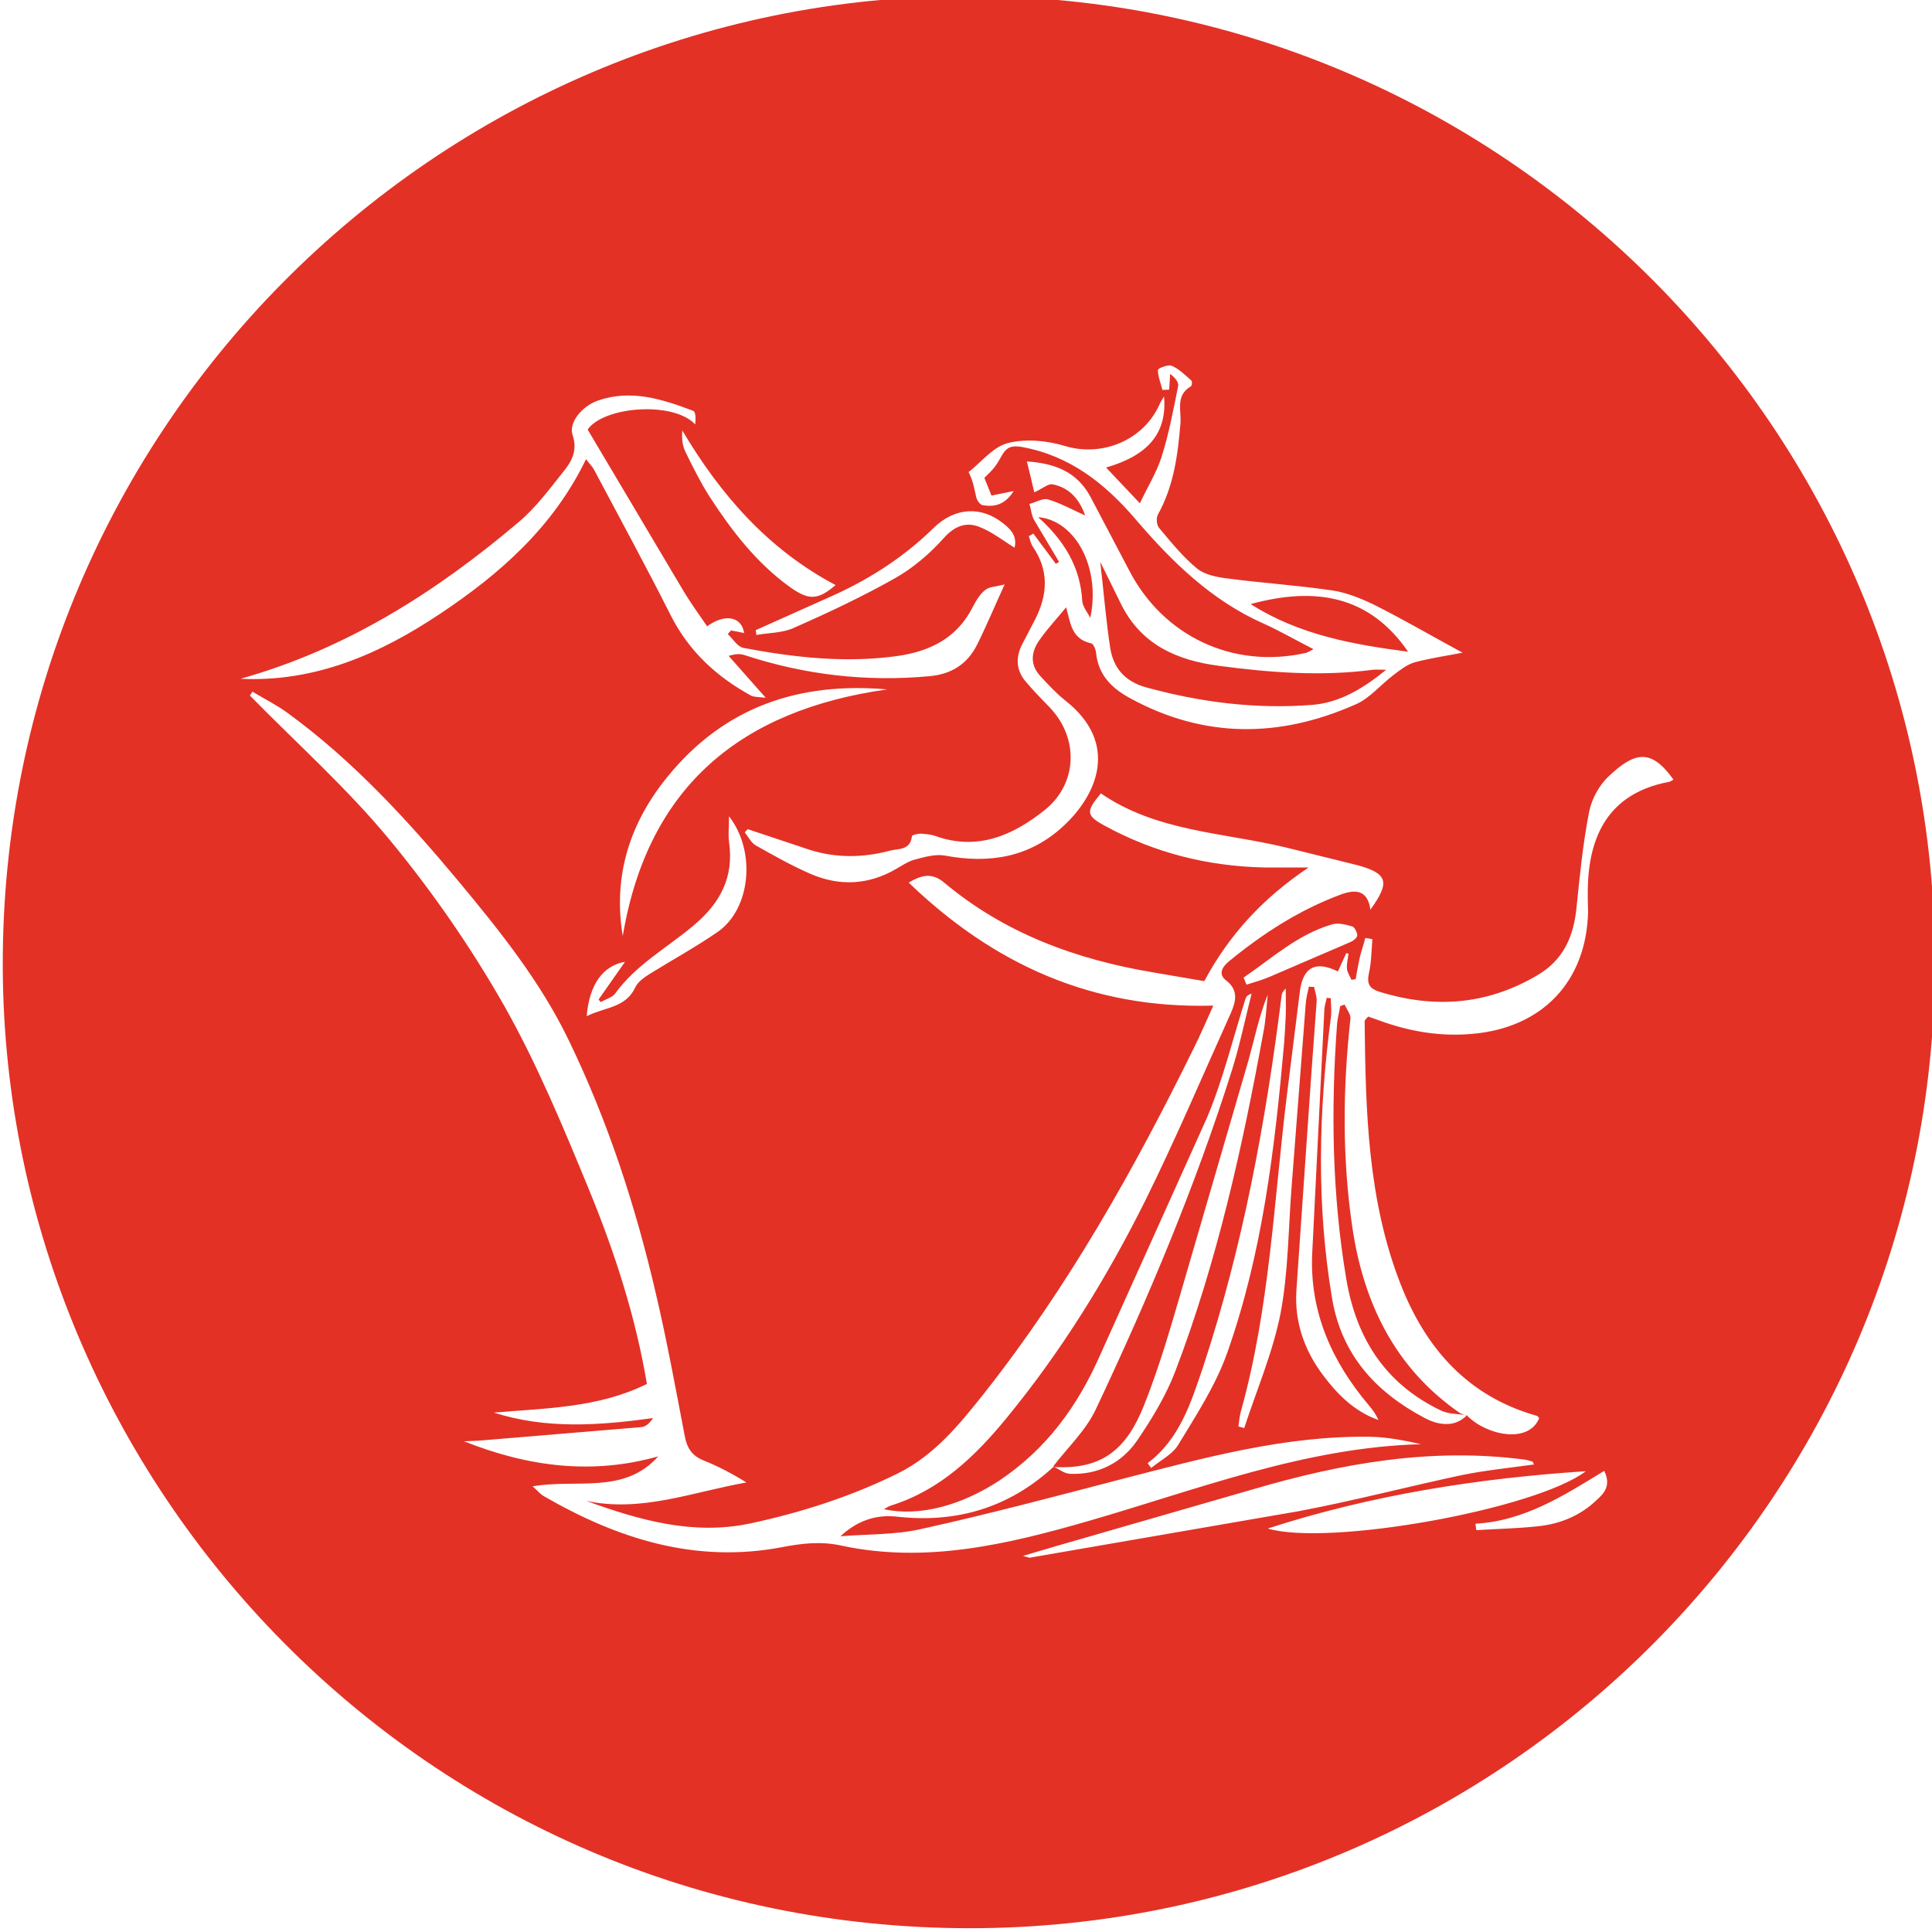<svg xmlns="http://www.w3.org/2000/svg" viewBox="0 0 600 600" xmlns:v="https://vecta.io/nano"><path d="M453.2 438.7c.5.4 1.1.5 1.7.7-2.5-.3-5.3-.3-7.5-1.4-17.1-8.2-26.2-22.3-29.3-40.8-4.4-26.1-4.8-52.4-2.9-78.7.1-2 .7-4 1-6 .4-.2.9-.4 1.4-.5.6 1.4 1.9 3 1.8 4.3-2.4 21.7-2.6 43.4.6 65 3.5 23.4 13.2 43.5 33.2 57.4M338.6 191.9c-.9-1.8-2.4-3.5-2.5-5.3-.6-10.7-5.8-18.9-13.7-26 11.6 1 19.5 15.7 16.2 31.3m98.7 10.5c-16.7-2.2-33.7-5.1-48.9-14.8 19.5-5.3 36.6-3.1 48.9 14.8m-6.8 5.6c-7.5 6.1-14.6 10.2-22.9 10.9-17.6 1.4-34.9-.8-51.9-5.5-6.3-1.8-9.9-5.9-10.9-12.1-1.3-8.5-2-17.1-3.1-26.8l6.5 13.2c6.3 12.6 17.4 17.4 30.5 19.1 15.9 2.1 31.7 3.3 47.7 1.2.9-.1 1.8 0 4.1 0m62.6 71c0 1.4.1 2.7.1 4.1-.5 21.8-14.3 36.2-36.2 38-9.3.8-18.3-.6-27-3.6l-5.1-1.8c-.6.7-1.1 1.1-1.1 1.5.3 27.7.9 55.4 11.2 81.7 7.8 19.9 20.9 34.8 42.3 40.8.3.1.5.5.7.7-3.2 8.1-16.4 5.4-22.4-.8v-.1c-.2 0-.4-.1-.7-.1.2 0 .4.1.6.2-4.1 4.1-9.4 2.7-13 .8-15-7.9-25.8-19.4-28.8-37.1-4.9-29.1-4.2-58.1-.4-87.2.3-2 0-4 0-6.1-.4 0-.9-.1-1.3-.1-.2 1.2-.6 2.3-.7 3.5l-3.8 76.3c-.7 17.8 6.1 33.1 17.5 46.6 1.2 1.4 2.3 2.9 3.1 4.7-7.4-2.6-12.7-7.9-17.2-13.9-5.8-7.7-8.9-16.5-8.3-26.2l4.7-68.1 1.6-21.8c.1-1.5-.5-3-.8-4.5-.5 0-1.1 0-1.6-.1-.4 1.8-.9 3.6-1 5.5l-4.4 56.9c-1 13-1 26.3-3.4 39-2.4 12.2-7.4 23.8-11.3 35.7-.6-.2-1.2-.3-1.8-.5.2-1.6.4-3.3.8-4.8 8.9-31.9 10.2-65 14.2-97.6l4.1-32.8c1-7.5 4.9-9.5 11.8-6.1.9-1.9 1.7-3.8 2.6-5.7.2.1.5.1.7.2-.2 1.5-.6 3.1-.5 4.6.1 1.2.9 2.3 1.4 3.5.4-.1.8-.1 1.3-.2.4-2.3.8-4.5 1.3-6.8.5-2 1.2-4 1.7-6 .7.1 1.5.2 2.2.4-.3 3.6-.3 7.3-1.1 10.7-.7 3.3.4 4.7 3.3 5.6 17.1 5.3 33.4 4.1 49-5.1 8.2-4.8 11.3-12.1 12.2-21 1-9.9 2-19.9 3.9-29.7.8-4.1 3.2-8.5 6.3-11.3 8.1-7.6 13.1-8.3 19.9 1.2-.4.2-.8.6-1.3.7-21.5 4-25.6 20.6-25.3 36.2m2.7 186.9c-5 4.8-11.3 7.4-18.2 8.1-6.4.7-12.8.8-19.1 1.2-.1-.6-.2-1.3-.3-2 15.1-.8 27.4-8.7 40-16.4 2.3 4.7-.2 7.1-2.4 9.1m-102.1 8.8c32.1-10.4 65.2-15.6 98.8-17.8-15.7 11.9-80 23.4-98.8 17.8m-76 8.5l10.5-3.1 61-17.6c27.6-8.1 55.4-13 84.3-9.2.8.1 1.6.4 2.4.6.1 0 .1.2.5.9-7.7 1.1-15.1 1.8-22.4 3.3-16.9 3.6-33.6 8-50.6 11.2l-83.3 14.4c-.2.2-.5 0-2.4-.5m81.6-167.9c-.1 2.9-.3 5.8-.5 8.6-2.9 32.7-6.7 65.2-17.7 96.3-3.6 10.1-9.6 19.3-15.2 28.5-1.8 3-5.5 4.8-8.4 7.2-.4-.5-.7-1-1.1-1.5 10-7.5 13.5-18.9 17.2-29.8 12.4-37.5 19.5-76.2 24.4-115.3.1-.8.4-1.5 1.3-2.3 0 2.9.1 5.6 0 8.3m-5.1-11.9c-2.3 1-4.7 1.6-7.1 2.4-.3-.8-.6-1.5-.9-2.2 8.8-6 16.8-13.4 27.4-16.5 1.9-.6 4.3 0 6.3.6.8.2 1.6 1.9 1.6 2.8 0 .7-1.2 1.7-2.2 2.1l-25.1 10.8M261.3 480c-6.4-1.4-12.3-.7-18.5.5-26.9 5.1-51-2.6-74-15.9-1-.6-1.7-1.5-3.4-3 13.7-2.4 28.4 2.6 39-9.3-20.6 5.8-40.5 3.2-60.3-4.7 2-.1 4-.1 5.9-.3l49.2-4.1c1.3-.1 2.6-1.2 3.6-2.8-16.7 2.3-33.1 3.5-49.4-1.7 16-1.4 32.3-1.4 47.5-8.9-3.5-20.9-10-40.9-18-60.4-8-19.4-16.1-39-26.4-57.2-10.3-18.1-22.3-35.4-35.5-51.4S92.2 230.9 77.6 216c.3-.4.6-.8.8-1.2 3.6 2.2 7.5 4.1 10.9 6.6 20.3 14.8 37.2 33.2 53.2 52.4 12.8 15.4 25.3 31 34.1 49.2 12.2 25.2 20.8 51.6 27.1 78.8 3.4 14.5 6.1 29.2 8.9 43.9.7 3.9 2.2 6.4 6 7.9 4.5 1.8 8.9 4.1 13.2 6.8-16.6 2.9-32.6 9.4-49.8 5.7 16.6 6 33.2 10.8 51.1 7 15.8-3.4 31.1-8.3 45.7-15.5 11.5-5.7 19.3-15.4 27-25.1 26-33 46.4-69.3 64.9-106.9 2-4 3.8-8.2 6.1-13.3-37.7 1.1-68.3-12.9-94.6-38.2 3.9-2.3 7.1-3.2 10.9-.1 18.9 15.9 41.2 24 65.1 28l15.8 2.7c7.9-14.7 18.4-25.9 32.4-35.3h-13.9c-17.4-.4-33.9-4.5-49.3-12.9-5.9-3.2-6.1-4.4-1.3-10.1 17.3 11.9 38 12.1 57.5 16.8l22.2 5.5c9.4 2.6 10.2 5.2 4 13.8-.9-6.3-4.8-6.3-9.2-4.7-12.9 4.8-24.2 12.1-34.8 20.8-2 1.7-3.4 3.9-.8 5.9 3.9 3 3 6.5 1.5 10-8.8 19.5-17.1 39.1-26.6 58.3-12 24.1-26.1 46.9-43.2 67.7-9.7 11.8-20.5 22.2-35.6 27-.8.2-1.5.7-2.4 1.2 11.1 2.4 24.2-1.2 36-9 14.6-9.8 24.3-23.2 31.3-39.2l33-73.3c5-11.8 8-24.4 11.9-36.7.2-.8.6-1.5 2-1.9-2 7.8-3.6 15.7-6 23.4-11.4 36.3-26.2 71.4-42.4 105.7-3.1 6.6-8.8 11.9-13.3 17.8.1 0 .1-.1.2-.1s.2.1.3.2c14.9.8 22.4-5.6 27.8-19.2 5-12.5 8.7-25.7 12.5-38.7l19.9-68.3c1.9-6.8 3.3-13.8 6-20.5-.4 4-.6 8.1-1.4 12-6.5 35.6-14.3 70.8-27.2 104.7-2.9 7.7-7.3 14.9-11.9 21.7-4.8 7-12.1 10.8-21 10.4-1.6-.1-3.2-1.3-4.7-2.1h-.4c-13.8 12.7-30.2 17.5-48.6 15.4-6.6-.7-12.3 1.3-17.5 6.1 8.4-.7 17.1-.4 25.3-2.3 20.8-4.6 41.5-10.1 62.2-15.5 25.3-6.5 50.5-13.5 77-13.1 5.3.1 10.5 1.1 15.8 2.3-36.2 1-69.4 14.1-103.4 23.9-25.3 7.3-50.5 13.2-76.6 7.6M161 162.2c5.4-4.5 9.7-10.4 14.1-15.9 2.6-3.2 4.3-6.6 2.7-11.3-1.2-3.7 2.8-8.8 7.9-10.6 10.3-3.6 20.1-.4 29.6 3.2.8.3.8 2.6.6 4.2-6.8-7.3-28.4-5.6-33.4 1.6l29.5 49.7c2.3 3.9 5 7.6 7.6 11.4 5.5-4 10.7-3.1 11.5 2.1-1.4-.3-2.8-.6-4.1-.8-.3.4-.7.8-1 1.1 1.6 1.5 3 3.9 4.8 4.3 15.9 3 31.9 4.8 48.1 2.5 10.2-1.5 18.4-5.7 23.2-15.2 1-1.9 2.2-4 3.9-5.3 1.2-1 3.3-1 6-1.7-3.3 7.2-5.7 13-8.5 18.6-3 6.1-8 9.3-14.9 9.9-19.5 1.8-38.6-.4-57.2-6.5-1.4-.5-2.9-.5-5.1.2l11.5 13c-2.5-.3-3.7-.2-4.6-.7-10.6-5.8-19.2-13.7-24.8-24.7-7.7-15.3-15.9-30.3-23.9-45.4-.5-1-1.4-1.8-2.5-3.3-10.2 21.1-26.7 35.6-45.3 48-18.7 12.5-38.8 21.3-62 20.2 32.8-9.2 60.7-26.9 86.3-48.6m98.5 19.5c-5.5 4.7-8.3 4.8-14.2.6-10.4-7.5-18-17.4-24.9-28-2.8-4.4-5.2-9.2-7.5-13.9-1-2-1.2-4.2-1-6.7 12 20.2 26.8 37 47.6 48m30.4-17.7c6.7-6.6 15-6.8 21.6-1.5 3.4 2.6 4.2 4.7 3.6 7.6-3.6-2.2-7.2-5.1-11.3-6.6-3.9-1.4-7.4-.1-10.7 3.6-4.3 4.8-9.5 9.3-15.2 12.5-10.1 5.7-20.7 10.7-31.4 15.4-3.5 1.6-7.7 1.5-11.6 2.2-.1-.5-.1-1-.2-1.5l25-11.2c11.2-5.2 21.3-11.8 30.2-20.5m-82.5 77.1c17.6-21.6 40.8-29.4 68.1-27-45.3 6.4-74.3 30-82.1 76.6-3.1-18.7 2.2-35.2 14-49.6m-13.3 57.6l-8.2 11.7c.2.3.5.6.7.8 1.5-.9 3.5-1.4 4.4-2.6 6.5-9 16.1-14.2 24.3-21.1 8.4-7 12.7-15.1 11.1-26.1-.3-2.2 0-4.5 0-7.9 8.6 11.1 6.6 28.9-3.5 35.9-6.8 4.7-14.1 8.7-21.2 13.1-1.7 1.1-3.6 2.4-4.4 4.1-3 6.5-9.4 6.1-15.1 9 .8-9.8 5-15.7 11.9-16.9M313 137.6c5.5-1.4 12.1-.8 17.7.9 11.5 3.5 24.4-1.7 29.4-12.9.3-.8.8-1.4 1.4-2.5 1 11.3-4.8 18.3-18 22.1l10.5 11.1c2.3-4.9 5.1-9.4 6.7-14.3 2.3-7.2 3.7-14.7 5.2-22.2.2-1.2-1.2-2.7-2.5-3.7l-.3 4.9c-.7 0-1.4.1-2.1.1-.5-2.1-1.4-4.1-1.4-6.2 0-.5 3.2-1.8 4.3-1.3 2.3 1 4.2 2.9 6.1 4.6.3.2.2 1.6-.2 1.8-4.8 2.8-2.9 7.5-3.2 11.4-.8 9.9-2.1 19.6-7 28.4-.6 1.1-.4 3.3.4 4.2 3.7 4.4 7.4 9 11.8 12.6 2.5 2 6.4 2.7 9.8 3.1 10.8 1.4 21.6 2.1 32.4 3.7 4.4.7 8.8 2.5 12.9 4.5 9 4.5 17.7 9.6 27.3 14.8-5.1 1-10.1 1.7-14.9 3-2.4.7-4.5 2.4-6.5 3.9-4 3-7.4 7.3-11.9 9.2-23.5 10.4-47 10.6-70-2-5.7-3.1-9.8-7.2-10.5-14-.1-1.1-.8-2.8-1.5-3-6.3-1.3-6.5-6.7-7.8-11.2-2.7 3.3-5.6 6.4-8.1 9.9-2.8 3.8-3.3 7.9.2 11.6 2.4 2.6 4.9 5.3 7.7 7.5 16.8 13.3 9.8 29.2-.5 38.8-10.6 9.9-23.1 11.9-37 9.3-2.9-.5-6.1.4-9.1 1.2-2.1.5-4 1.8-5.9 2.9-8.7 5.1-17.8 5.5-26.9 1.5-5.7-2.5-11.2-5.6-16.7-8.7-1.5-.8-2.4-2.7-3.5-4.1.3-.4.6-.7.9-1l19.5 6.5c8.1 2.5 16.4 2.4 24.6.2 2.6-.7 6.4 0 6.9-4.5 0-.4 1.8-.8 2.7-.8 1.5.1 3.1.2 4.5.7 13.1 4.7 24.1-.1 34-8 10.3-8.2 10.7-22.4 1.6-31.9-2.6-2.7-5.2-5.3-7.6-8.2-2.9-3.5-3-7.5-.9-11.5l4-7.7c3.9-7.7 4.3-15.2-.8-22.6-.6-.9-.8-2.1-1.2-3.2.5-.3 1-.5 1.4-.8l7 9.4c.3-.2.7-.4 1-.6l-7.8-13.1c-.8-1.4-.9-3.3-1.4-4.9 2-.5 4.2-1.9 5.8-1.4 3.9 1.2 7.6 3.2 11.5 5-1.7-4.9-4.8-8.7-10.2-9.7-1.3-.2-3 1.3-5.6 2.5-.6-2.7-1.4-5.9-2.3-9.6 9 .6 15.6 3.4 19.7 10.9l12.1 23c10.6 20.4 32.2 30.6 54.7 25.6.6-.1 1.2-.5 2.5-1.2-5.5-2.8-10.3-5.6-15.4-7.9-16.3-7.2-28.6-19.3-39.9-32.5-9.5-11.1-20.4-19.7-35.3-22.4-3-.5-4.5 0-5.9 2.2-.8 1.3-1.5 2.7-2.4 3.9s-2 2.2-3.3 3.5l2.2 5.5 6.9-1.4c-2.7 4.3-6 5-9.6 4.4-.8-.1-1.8-1.5-2-2.4-.6-2.3-.8-4.7-2.4-7.9 3.8-2.9 7.5-7.8 12.2-9M301.1-1.2C135.1-1.7-1.9 135 .9 304.4c2.8 160.6 135 296.5 304.2 294.4 162.6-2.1 295-134.5 295.8-298.7C601.7 133.4 466-1.5 301.1-1.2" fill="#e33126"/></svg>
